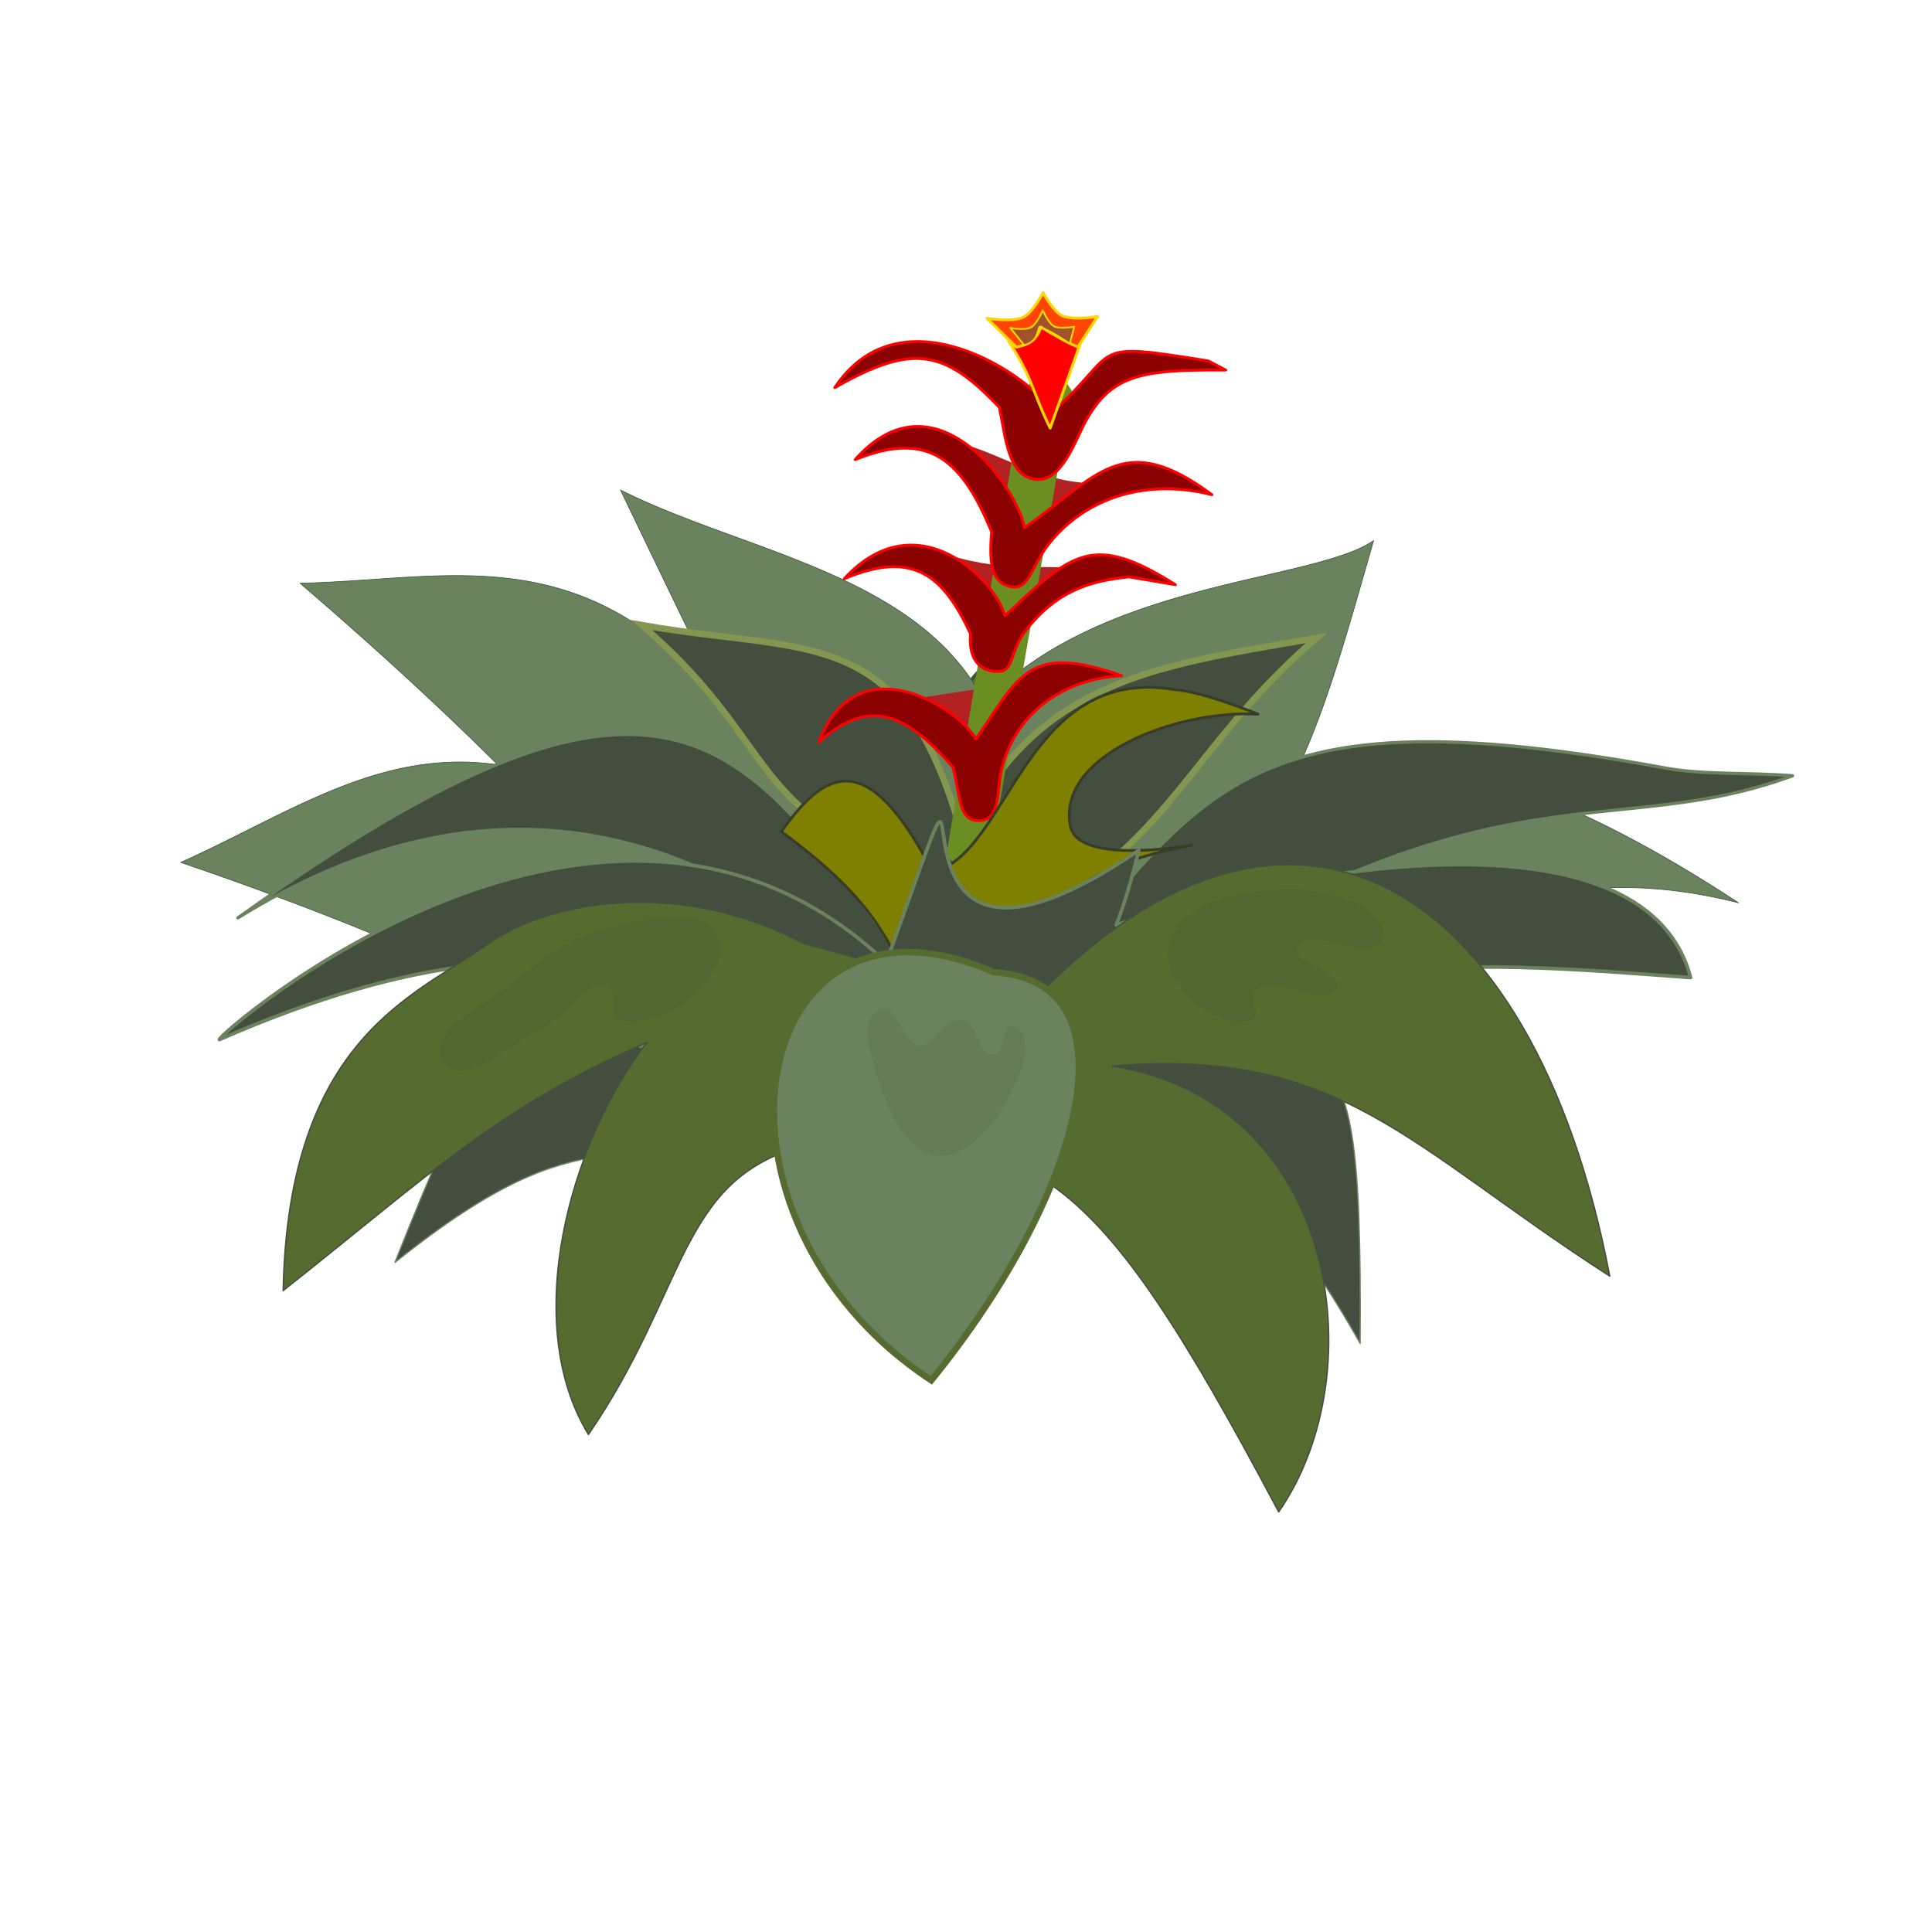 <svg xmlns="http://www.w3.org/2000/svg" viewBox="0 0 300 300"><defs><filter id="a" y="-.143" width="1.138" height="1.286" x="-.069"><feGaussianBlur stdDeviation="1.23"/></filter><filter id="b" y="-.131" width="1.286" height="1.261" x="-.143"><feGaussianBlur stdDeviation="1.23"/></filter><filter id="c" y="-.147" width="1.178" height="1.294" x="-.089"><feGaussianBlur stdDeviation="1.23"/></filter></defs><path stroke-linejoin="round" d="M121.23 102.33s-2.203 21.594.502 32.652c-2.028.334-13.796-12.522-18.306-16.536.156 4.385 4.77 15.277 1.442 15.045-6.656-.464-13.815.305-13.815.305s24.684 15.447 31.784 19.56c1.494.865 3.127 1.882 4.818 2.914 2.995 8.14 7.337 14.84 14.957 15.164 20.486.874 38.162-52.488 38.162-55.977 0-2.598-11.305 10.817-21.615 15.02-2.973-13.743-5.298-25.429-6.277-26.437-1.612-1.66-10.58 17.09-16.26 24.458-8.912-9.722-15.392-26.168-15.392-26.168z" stroke="#345734" stroke-width=".53" fill="#656f48"/><path stroke-linejoin="round" d="M213.29 83.95c-9.46 6.47-42.102 6.08-60.382 25.113-10.209-19.964-37.597-23.412-56.557-32.979a7121.044 7121.044 0 0016.414 33.934c-21.822-26.98-42.874-19.953-66.168-19.453C58.998 101.212 69.045 110.55 77.3 118.76c-18.352-2.695-32.632 7.744-49.238 15.153 96.256 32.822 82.66 53.953 114.46 40.94.29.002.58.002.877.002.149.364.19.498.345.879.13-.288.246-.568.374-.854.098.001.184-.012.283-.012-.04-.115-.062-.227-.101-.341.072-.163.12-.338.192-.5.055-.024.106-.036.161-.06-.025-.033-.063-.048-.088-.081.015-.035.024-.074.039-.108.016.062.032.127.05.189.268 1.004.554 1.997.849 3.026.953-.733 1.766-1.379 2.687-2.093-.425.69-.849 1.396-1.275 2.068 34.14 32.056 54.124-54.317 123.03-36.781-30.084-19.797-51.715-24.824-68.083-21.612 4.324-9.454 7.263-20.096 11.428-34.626z" stroke="#345734" stroke-width=".1" fill="#6a825d"/><path stroke-linejoin="round" d="M121.84 172.02c-39.942-13.04-37.921-32.88-60.505 24 31.195-24.96 33.349-11.01 60.505-24zM164.1 163.66c41.919 2.883 47.482-16.268 47.097 44.929-19.562-34.837-26.791-22.706-47.097-44.929z" stroke="#6a825d" stroke-width=".2" fill="#434e3e"/><path d="M143.84 146.86c9.197-40.999 32.34-42.818 60.587-47.792-23.351 19.893-24.387 39.888-60.587 47.792z" stroke="#839751" fill="#434e3e"/><path d="M151.16 136.81c-9.197-40.999-23.295-34.777-51.542-39.752 23.351 19.893 15.342 31.848 51.542 39.752z" stroke="#839751" fill="#434e3e"/><path stroke-linejoin="round" d="M258.54 119.25c-73.886-13.551-72.027 8.033-107.17 45.234-34.159-44.648-39.074-75.79-114.42-21.962 75.35-46.7 120.06 41.814 116.25 27.231 74.998-55.888 93.212-37.546 125.14-49.292-7.134-.55-13.795-.11-19.804-1.211z" stroke="#6a825d" stroke-width=".5" fill="#434e3e"/><path d="M139.053 108.937l23.305-3.56-9.656 13.349c-4.029-3.976-8.632-6.908-13.648-9.789zM144.821 85.438c12.073 4.009 16.186 1.885 23.827 2.984l-13.303 9.847c-2.62-4.99-6.627-8.59-10.524-12.831z" fill="#b22222"/><path d="M148.317 68.591c9.19 2.297 15.207 8.528 28.474 5.774-8.066 2.998-13.832 7.385-17.596 12.98-2.68-6.942-6.53-12.789-10.877-18.755z" fill="#b22222"/><path d="M146.912 133.07l11.767-71.133c3.349-7.48 5.213-5.212 7.734-1.278l-12.859 73.688c-2.374-.224-3.839.855-6.642-1.277z" fill="#6b8e23"/><path stroke-linejoin="round" d="M-11.531 793.95c-9.147-.062-12.388.464-15.213 6.166-1.133 2.45-2.558 5.968-5.052 5.617-2.848-.4-3.095-4.441-3.775-7.759-5.798-6.192-9.12-6.966-17.487-2.13 7.099-10.83 20.974-1.149 23.126 2.625 7.454-6.798 3.446-7.645 16.57-5.505z" stroke="red" stroke-width=".3" fill="#8b0000" transform="matrix(1.462 0 0 1.44 207.19 -1085.82)"/><path stroke-linejoin="round" d="M-13.001 807.39c-7.366-1.894-14.012.576-17.748 5.886-1.54 2.299-1.801 4.385-3.564 4.041-2.057-.402-2.379-2.38-2.08-5.934-3.096-7.542-6.512-11.084-14.5-7.774 8.496-9.741 17.22 3.013 17.992 7.333 7.753-5.514 10.432-10.706 19.9-3.552z" stroke="red" stroke-width=".3" fill="#8b0000" transform="matrix(1.462 0 0 1.44 207.19 -1085.82)"/><path stroke-linejoin="round" d="M-21.803 816.25c-3.997.419-7.744 1.406-11.189 6.076-1.42 2.018-1.051 4.093-2.695 4.133-1.676.04-3.22-1.047-2.949-4.073-2.876-6.252-6.04-9.099-13.42-5.931 7.838-8.642 16.208.364 17.07 3.99 7.158-6.856 9.345-8.984 18.111-3.35z" stroke="red" stroke-width=".3" fill="#8b0000" transform="matrix(1.462 0 0 1.44 207.19 -1085.82)"/><path stroke-linejoin="round" d="M-22.575 826.9c-6.614.402-11.3 4.351-12.733 9.934-.557 2.396-.082 5.596-2.323 5.7-2.368.112-2.035-2.639-2.88-5.77-4.848-5.617-8.732-7.716-14.26-2.678 3.974-10.695 14.747-3.845 16.704-.352 4.66-6.863 5.544-10.365 15.492-6.834z" stroke="red" stroke-width=".3" fill="#8b0000" transform="matrix(1.462 0 0 1.44 207.19 -1085.82)"/><path stroke-linejoin="round" d="M-41.835 869.81c10.228-15.092 10.595-21.552 26.673-24.633 0 0-12.029 2.221-12.866-2.04-1.497-7.622 11.311-12.588 19.926-12.08 0 0-5.84-2.46-8.943-2.668-15.806-2.617-17.405 17.572-25.582 19.718-7.107-14.018-11.636-10.737-16.108-4.387 11.364 8.506 12.61 13.36 16.9 26.09z" stroke="#383d29" stroke-width=".3" fill="olive" transform="matrix(1.462 0 0 1.44 207.19 -1085.82)"/><path stroke-linejoin="round" d="M-34.609 790.79c2.041-.028 2.982-1.838 3.812-1.27.83.569 2.292 1.42 3.967 1.15l-3.347 9.535c-2.026-4.222-1.718-5.097-4.432-9.415z" stroke="gold" stroke-width=".3" fill="red" transform="matrix(1.462 0 0 1.44 207.19 -1085.82)"/><path stroke-linejoin="round" d="M-30.925 785.61s-1.091 2.127-2.092 2.629c-1.156.579-3.877.12-3.877.12l3.11 3.11c3.135-.531 2.357-3.159 2.973-2.283.707 1.004 2.92 1.972 3.575 2.283l2.092-3.303s-2.656.46-3.79-.098c-.945-.466-1.991-2.458-1.991-2.458z" stroke="gold" stroke-width=".3" fill="#ff4500" transform="matrix(1.462 0 0 1.44 207.19 -1085.82)"/><path stroke-linejoin="round" d="M-30.965 787.52s-.631 1.453-1.21 1.796c-.67.395-2.244.081-2.244.081l1.47 1.851c1.814-.362 1.3-2.356 1.867-1.953.697.497.446.107 2.989 1.792l.474-1.821s-1.537.315-2.193-.067c-.548-.318-1.153-1.679-1.153-1.679z" stroke="gold" stroke-width=".189" fill="sienna" transform="matrix(1.462 0 0 1.44 207.19 -1085.82)"/><path stroke-linejoin="round" d="M176.81 132.05c-47.235 32.133-19.332-37.381-39.201 17.403-43.637-41.274-104.21 11.511-103.53 11.967 61.415-26.933 86.464-3.26 105.74 16.834 51.285-33.178 88.711-28.922 122.69-26.461-6.618-25.373-55.947-18.678-89.186-8.161 1.194-3.052 2.352-6.824 3.493-11.582z" stroke="#6a825d" stroke-width=".557" fill="#434e3e"/><path stroke-linejoin="round" d="M75.625 146.68c-10.915 7.836-30.869 14.29-31.661 53.738 23.167-18.313 33.332-28.47 56.474-38.548-12.098 15.739-19.618 43.61-9.067 60.887 15.593-22.77 13.925-39.563 33.476-44.863 35.673-2.66 44.369 1.578 73.71 56.881 15.19-21.907 8.93-63.828-25.92-69.239 35.474-2.972 45.884 12.375 77.329 32.628-11.81-61.938-51.183-86.611-93.197-38.792-3.41.569-8.508-8.155-12.277-7.014-3.958-1.645-16.22-4.936-19.74-5.862-19.075-10.145-39.417-6.788-49.128.183z" stroke="#434e3e" stroke-width=".2" fill="#556b2f"/><path d="M154.36 150.98c-38.521-16.782-48.19 38.032-9.75 63.359 23.88-29.421 32.235-62.056 9.75-63.359z" stroke="#556b2f" fill="#6a825d"/><path opacity=".347" d="M111.56 145.73c-1.72-5.627-11.849-2.805-17.588-1.508-5.492 1.242-10.234 4.954-14.573 8.543-4.116 3.405-13.511 7.613-10.553 12.06 2.933 4.41 10.279-2.778 15.075-5.025 3.747-1.755 6.685-8 10.553-6.533 1.635.62-.163 4.508 1.508 5.025 6.372 1.974 17.526-6.183 15.577-12.563z" filter="url(#a)" fill="#434e3e"/><path opacity=".347" d="M136.68 156.78c2.496-1.098 3.316 5.269 6.03 5.528 2.546.243 4.001-4.379 6.533-4.02 2.465.349 2.542 5.713 5.025 5.527 1.807-.135 1.334-5.198 3.015-4.522 4.42 1.777.147 10.116-2.512 14.07-2.101 3.123-5.841 6.684-9.548 6.03-4.586-.81-7.038-6.648-8.543-11.055-1.244-3.646-3.526-10.006 0-11.558z" filter="url(#b)" fill="#434e3e"/><path opacity=".347" d="M181.41 147.24c1.134-7.57 13.474-9.633 21.106-9.045 4.727.364 13.103 2.913 12.06 7.538-.965 4.276-11.623-2.633-13.065 1.507-.935 2.684 7.065 3.383 6.03 6.03-1.526 3.903-9.496-2.354-12.563.503-1.11 1.034.907 3.961-.502 4.522-5.3 2.11-13.91-5.413-13.065-11.055z" filter="url(#c)" fill="#434e3e"/></svg>